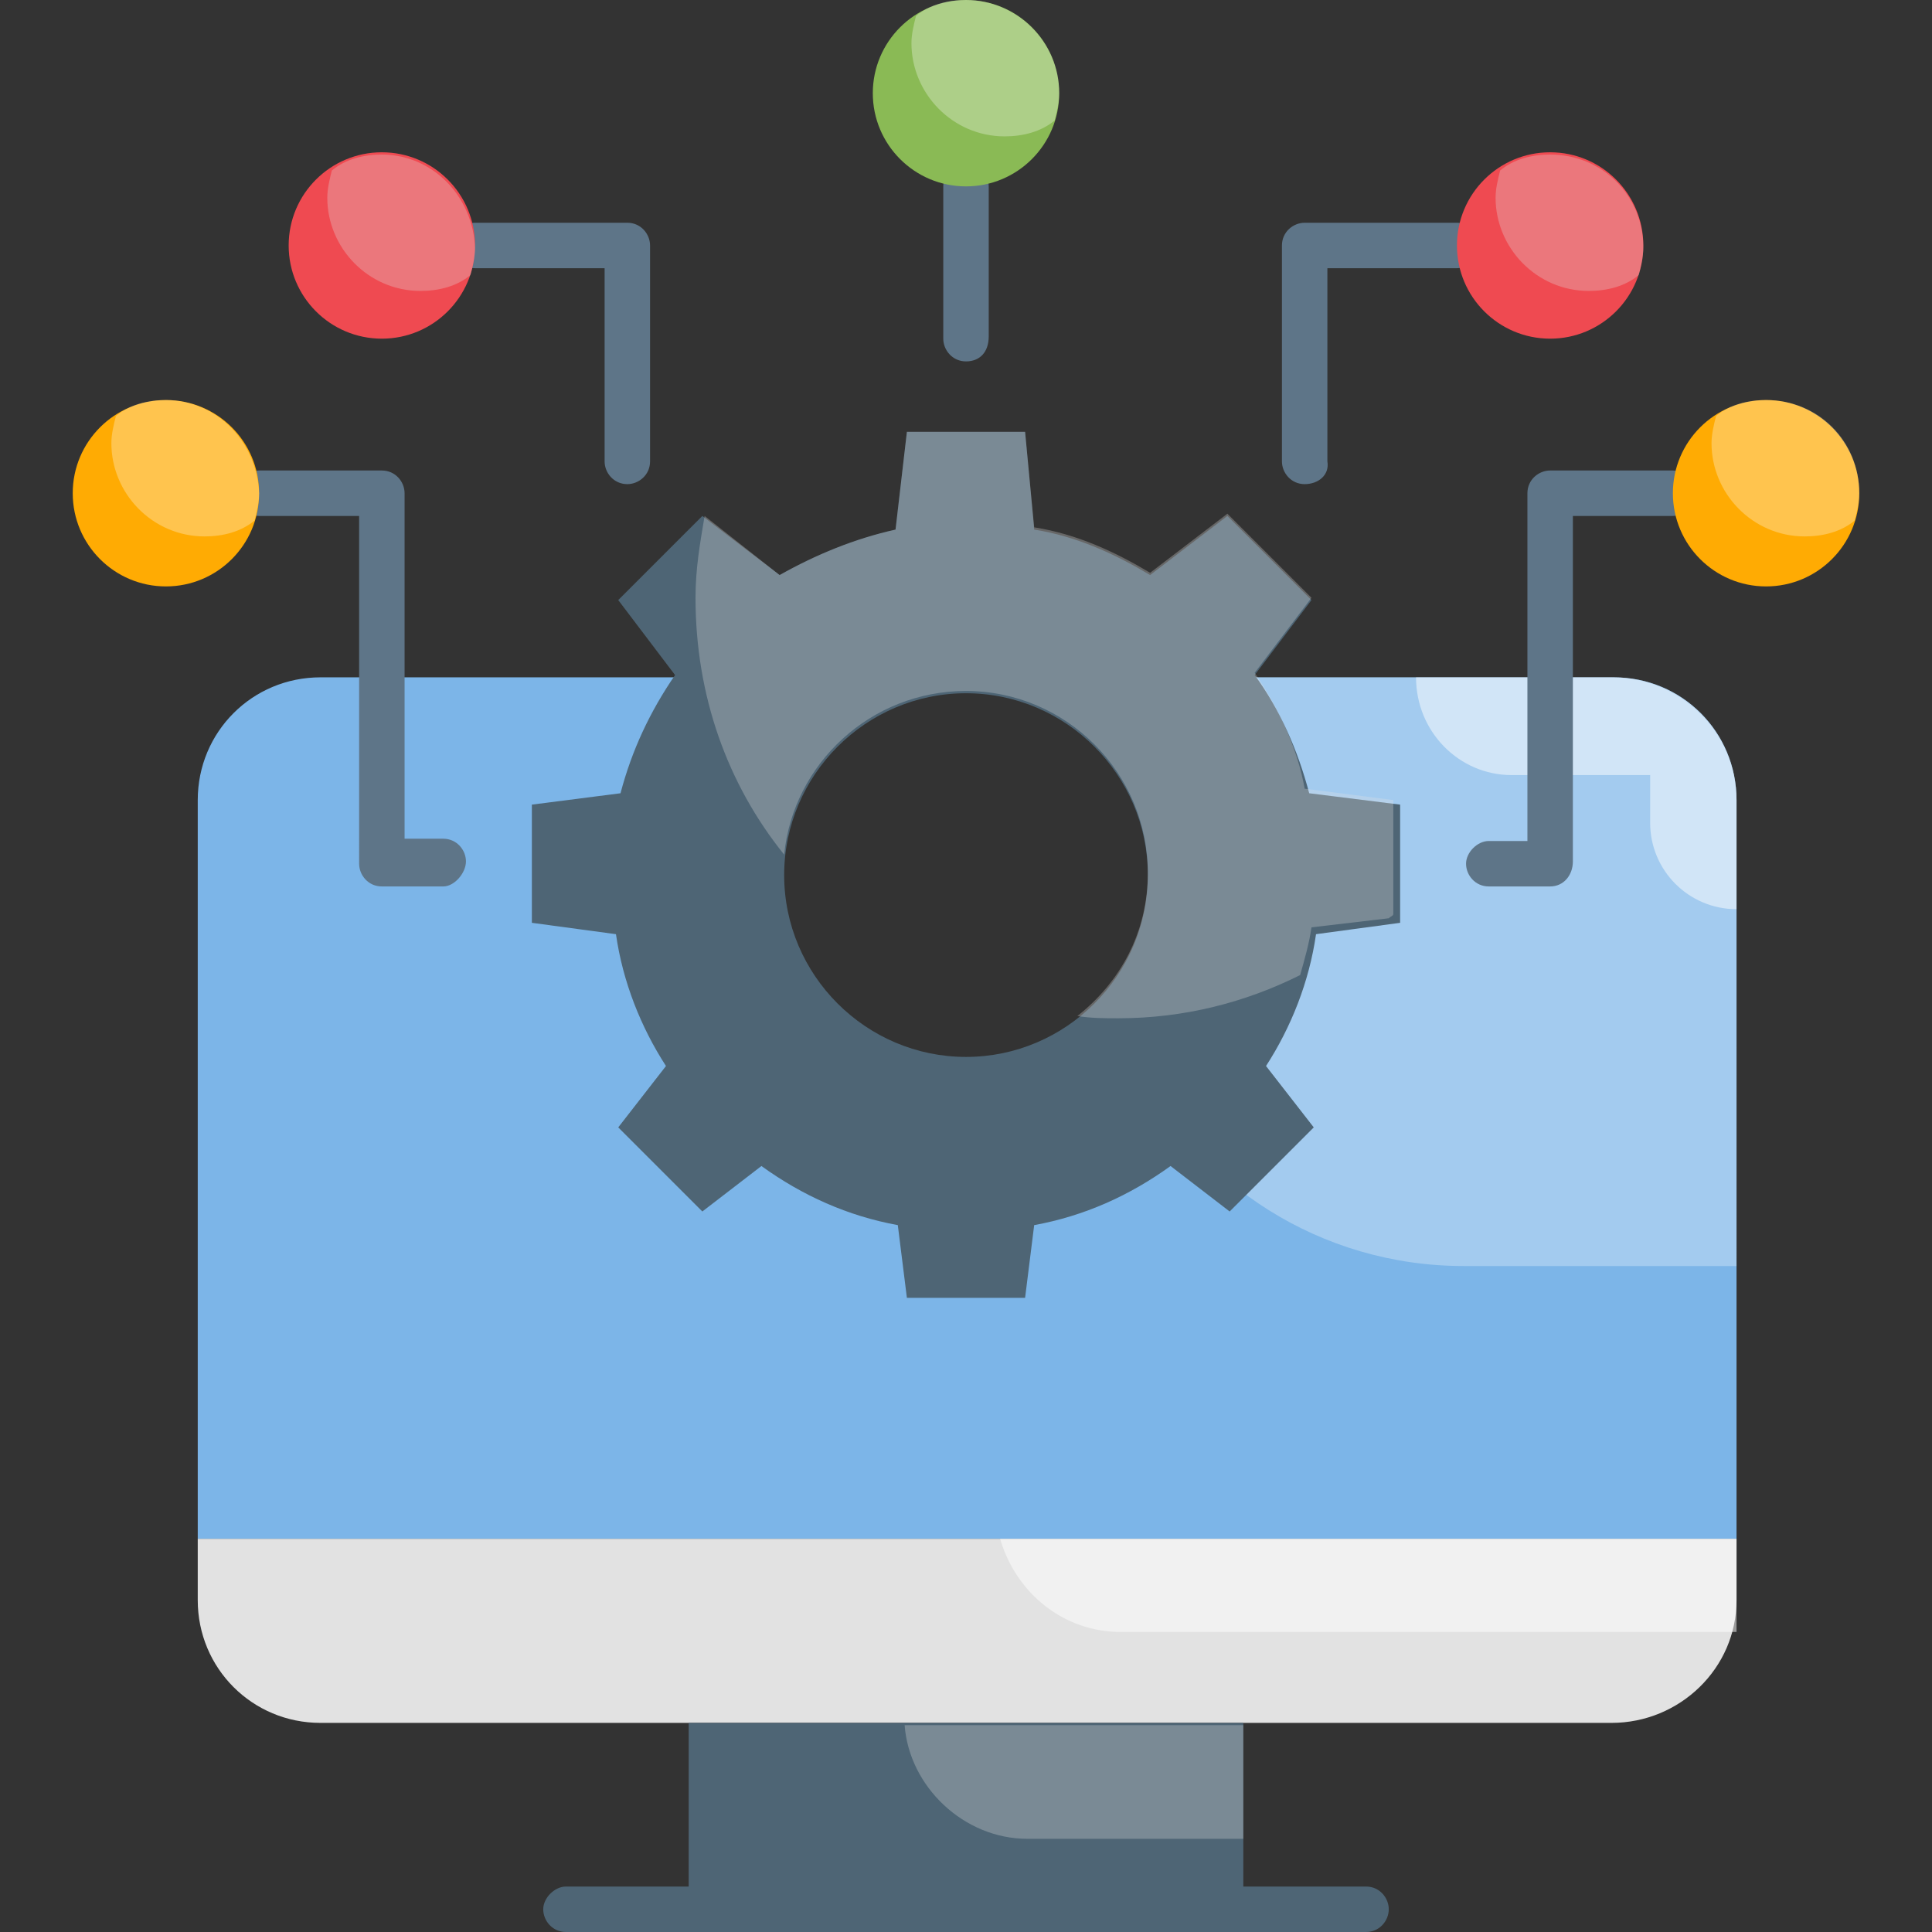 <svg xmlns="http://www.w3.org/2000/svg" xmlns:xlink="http://www.w3.org/1999/xlink" id="Layer_1" x="0px" y="0px" width="85px" height="85px" viewBox="0 0 85 85" style="enable-background:new 0 0 85 85;" xml:space="preserve"><rect x="0" y="0" width="85" height="85" fill="#333333" stroke="none"/><style type="text/css">	.st0{fill:#7CB5E8;}	.st1{opacity:0.3;}	.st2{fill:#FFFFFF;}	.st3{opacity:0.5;}	.st4{fill:#E2E2E2;}	.st5{fill:#4E6575;}	.st6{fill:#5E7588;}	.st7{fill:#FFAB03;}	.st8{fill:#EF4A51;}	.st9{fill:#8ABA55;}</style><g>	<g>		<path class="st0" d="M49.6,29.8c2.9,2.3,4.6,6.1,4,10.1c-0.6,5.1-4.8,9.1-9.8,9.7c-6.8,0.8-12.5-4.5-12.5-11.1   c0-3.5,1.6-6.6,4.1-8.7H14.1c-3,0-5.4,2.4-5.4,5.4v32.5h67.7V35.2c0-3-2.4-5.4-5.4-5.4L49.6,29.8L49.6,29.8z"></path>	</g>	<g class="st1">		<path class="st2" d="M70.9,29.8H49.6c2.9,2.3,4.6,6.1,4,10.1c-0.3,2.7-1.7,5.1-3.6,6.9c2.6,5.3,8.1,8.9,14.4,8.9h12V35.2   C76.4,32.2,73.9,29.8,70.9,29.8L70.9,29.8z"></path>	</g>	<g class="st3">		<path class="st2" d="M66.5,34.1h6.1v2.1c0,2.1,1.7,3.8,3.8,3.8v-4.8c0-3-2.4-5.4-5.4-5.4h-8.7C62.3,32.2,64.2,34.1,66.5,34.1z"></path>	</g>	<g>		<path class="st4" d="M70.9,75.8H14.1c-3,0-5.4-2.4-5.4-5.4v-2.7h67.7v2.7C76.4,73.4,73.9,75.8,70.9,75.8z"></path>	</g>	<g class="st3">		<path class="st2" d="M49.3,71.8h27.1v-4.1H44C44.7,70.1,46.8,71.8,49.3,71.8z"></path>	</g>	<g>		<path class="st5" d="M57.6,34.9c-0.5-1.9-1.3-3.7-2.4-5.2l2.5-3.3l-3.7-3.7l-3.4,2.6c-1.5-0.9-3.2-1.7-5.1-2L45.1,19h-5.2   l-0.5,4.3c-1.8,0.4-3.5,1.1-5.1,2l-3.4-2.6l-3.7,3.7l2.5,3.3c-1.1,1.6-1.9,3.3-2.4,5.2l-3.9,0.5v5.2l3.7,0.5   c0.3,2.1,1.1,4.1,2.2,5.8l-2.1,2.7l3.7,3.7l2.6-2c1.8,1.3,3.8,2.2,6,2.6l0.4,3.2h5.2l0.4-3.2c2.2-0.4,4.2-1.3,6-2.6l2.6,2l3.7-3.7   l-2.1-2.7c1.1-1.7,1.9-3.7,2.2-5.8l3.7-0.5v-5.2L57.6,34.9z M42.5,46.5c-4.4,0-8-3.6-8-8s3.6-8,8-8s8,3.6,8,8S46.9,46.5,42.5,46.5   z"></path>	</g>	<g>		<path class="st5" d="M30.3,75.8h24.4V84H30.3V75.8z"></path>	</g>	<g class="st1">		<path class="st4" d="M45.2,80.9h9.5v-5H39.8C40,78.6,42.4,80.9,45.2,80.9z"></path>	</g>	<g class="st1">		<path class="st4" d="M55.2,29.6l2.5-3.3l-3.7-3.7l-3.4,2.6c-1.5-0.9-3.2-1.7-5.1-2L45.1,19h-5.2l-0.5,4.3c-1.8,0.4-3.5,1.1-5.1,2   L31,22.7c-0.2,1.2-0.4,2.3-0.4,3.6c0,4.3,1.4,8.2,3.9,11.3c0.4-4,3.8-7.2,8-7.2c4.4,0,8,3.6,8,8c0,2.6-1.2,4.8-3.1,6.3   c0.6,0.1,1.2,0.1,1.8,0.1c2.9,0,5.6-0.7,8-1.9c0.2-0.7,0.4-1.4,0.5-2.1l3.4-0.4c0.1-0.1,0.2-0.1,0.2-0.2v-5l-3.9-0.5   C57.1,33,56.3,31.2,55.2,29.6L55.2,29.6z"></path>	</g>	<g>		<path class="st5" d="M60.1,85H24.9c-0.6,0-1-0.5-1-1s0.5-1,1-1h35.2c0.6,0,1,0.5,1,1C61.1,84.5,60.7,85,60.1,85z"></path>	</g>	<g>		<path class="st6" d="M42.5,15.9c-0.6,0-1-0.5-1-1V8.2c0-0.6,0.5-1,1-1s1,0.5,1,1v6.6C43.5,15.5,43.1,15.9,42.5,15.9z"></path>	</g>	<g>		<path class="st6" d="M57.4,21.3c-0.6,0-1-0.5-1-1v-9.5c0-0.6,0.5-1,1-1h6.7c0.6,0,1,0.5,1,1c0,0.6-0.5,1-1,1h-5.7v8.5   C58.5,20.9,58,21.3,57.4,21.3z"></path>	</g>	<g>		<path class="st6" d="M68.2,39h-2.7c-0.6,0-1-0.5-1-1s0.5-1,1-1h1.7V21.7c0-0.6,0.5-1,1-1h5.4c0.6,0,1,0.5,1,1s-0.5,1-1,1h-4.4   v15.2C69.2,38.5,68.8,39,68.2,39z"></path>	</g>	<g>		<path class="st6" d="M27.6,21.3c-0.6,0-1-0.5-1-1v-8.5h-5.7c-0.6,0-1-0.5-1-1c0-0.6,0.5-1,1-1h6.7c0.6,0,1,0.5,1,1v9.5   C28.6,20.9,28.1,21.3,27.6,21.3z"></path>	</g>	<g>		<path class="st6" d="M19.5,39h-2.7c-0.6,0-1-0.5-1-1V22.7h-4.4c-0.6,0-1-0.5-1-1s0.5-1,1-1h5.4c0.6,0,1,0.5,1,1v15.2h1.7   c0.6,0,1,0.5,1,1S20,39,19.5,39z"></path>	</g>	<g>		<circle class="st7" cx="77.7" cy="21.7" r="4.1"></circle>	</g>	<g>		<circle class="st8" cx="68.2" cy="10.8" r="4.1"></circle>	</g>	<g>		<circle class="st7" cx="7.3" cy="21.7" r="4.1"></circle>	</g>	<g>		<circle class="st8" cx="16.8" cy="10.8" r="4.1"></circle>	</g>	<g>		<circle class="st9" cx="42.5" cy="4.1" r="4.1"></circle>	</g>	<g class="st1">		<path class="st2" d="M77.7,17.6c-0.8,0-1.6,0.2-2.2,0.7c-0.1,0.4-0.2,0.8-0.2,1.2c0,2.2,1.8,4.1,4.1,4.1c0.8,0,1.6-0.2,2.2-0.7   c0.1-0.4,0.2-0.8,0.2-1.2C81.8,19.4,80,17.6,77.7,17.6z"></path>	</g>	<g class="st1">		<path class="st4" d="M68.2,6.8c-0.8,0-1.6,0.2-2.2,0.7c-0.1,0.4-0.2,0.8-0.2,1.2c0,2.2,1.8,4.1,4.1,4.1c0.8,0,1.6-0.2,2.2-0.7   c0.1-0.4,0.2-0.8,0.2-1.2C72.3,8.6,70.5,6.8,68.2,6.8z"></path>	</g>	<g class="st1">		<path class="st2" d="M7.3,17.6c-0.8,0-1.6,0.2-2.2,0.7c-0.1,0.4-0.2,0.8-0.2,1.2c0,2.2,1.8,4.1,4.1,4.1c0.8,0,1.6-0.2,2.2-0.7   c0.1-0.4,0.2-0.8,0.2-1.2C11.3,19.4,9.5,17.6,7.3,17.6z"></path>	</g>	<g class="st1">		<path class="st4" d="M16.8,6.8c-0.8,0-1.6,0.2-2.2,0.7c-0.1,0.4-0.2,0.8-0.2,1.2c0,2.2,1.8,4.1,4.1,4.1c0.8,0,1.6-0.2,2.2-0.7   c0.1-0.4,0.2-0.8,0.2-1.2C20.8,8.6,19,6.8,16.8,6.8z"></path>	</g>	<g class="st1">		<path class="st2" d="M42.5,0c-0.8,0-1.6,0.2-2.2,0.7c-0.1,0.4-0.2,0.8-0.2,1.2c0,2.2,1.8,4.1,4.1,4.1c0.8,0,1.6-0.2,2.2-0.7   c0.1-0.4,0.2-0.8,0.2-1.2C46.6,1.8,44.7,0,42.5,0L42.5,0z"></path>	</g></g></svg>